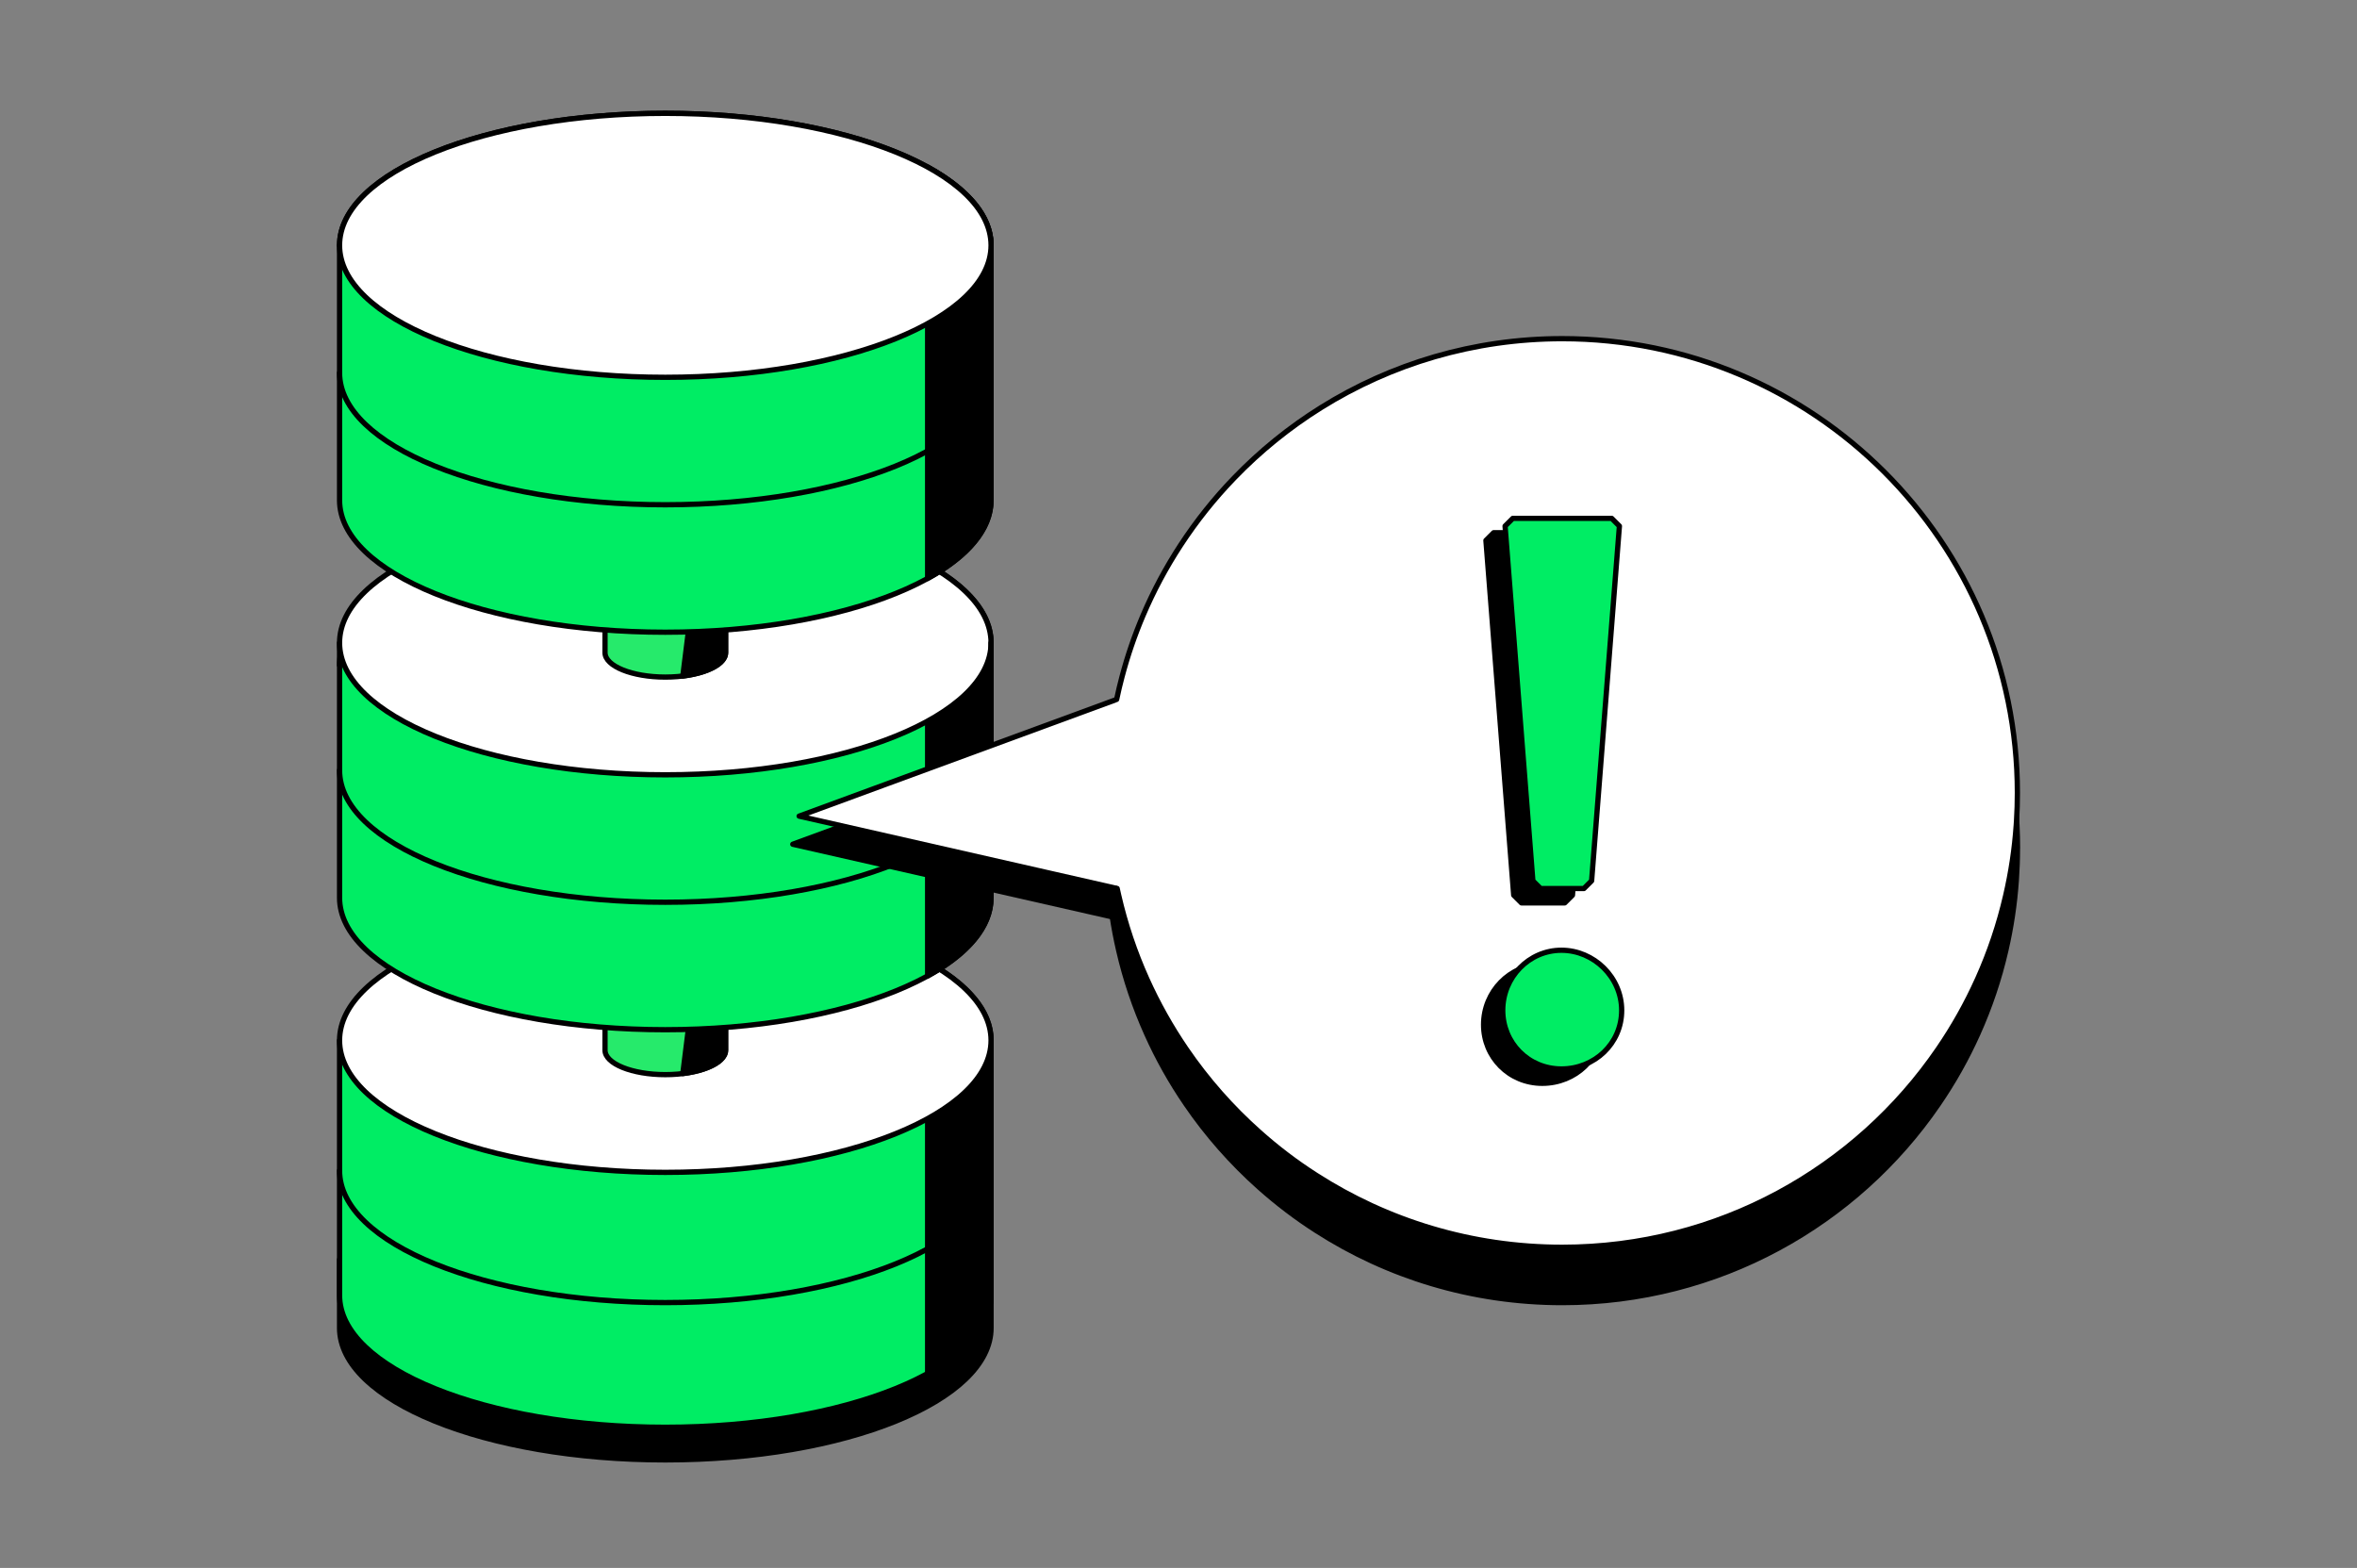 <svg width="448" height="298" viewBox="0 0 448 298" fill="none" xmlns="http://www.w3.org/2000/svg">
<rect x="0" y="0" width="448" height="298" fill="#808080" stroke="none"/>
<g clip-path="url(#clip0_3259_16209)">
<path d="M64.541 239.387V252.377C64.541 266.229 92.258 277.462 126.456 277.462C160.654 277.462 188.372 266.229 188.372 252.377V239.387H64.541Z" fill="black" stroke="black" stroke-linecap="round" stroke-linejoin="round"/>
<path d="M64.541 197.73V246.176C64.541 260.029 92.258 271.262 126.456 271.262C160.654 271.262 188.372 260.029 188.372 246.176V197.73C188.372 183.878 160.654 172.645 126.456 172.645C92.258 172.645 64.541 183.878 64.541 197.73Z" fill="#00ED64"/>
<path d="M188.361 197.73V246.177C188.361 260.029 160.644 271.262 126.445 271.262C92.247 271.262 64.541 260.029 64.541 246.177V197.73" stroke="black" stroke-linecap="round" stroke-linejoin="round"/>
<path d="M188.361 222.48C188.361 236.333 160.644 247.566 126.445 247.566C92.247 247.566 64.541 236.333 64.541 222.48" stroke="black" stroke-linecap="round" stroke-linejoin="round"/>
<path d="M176.316 182.855V261.043C183.888 256.882 188.371 251.74 188.371 246.167V197.72C188.371 192.158 183.888 187.016 176.316 182.844V182.855Z" fill="black" stroke="black" stroke-linecap="round" stroke-linejoin="round"/>
<path d="M126.456 222.816C160.651 222.816 188.372 211.584 188.372 197.73C188.372 183.876 160.651 172.645 126.456 172.645C92.261 172.645 64.541 183.876 64.541 197.73C64.541 211.584 92.261 222.816 126.456 222.816Z" fill="white" stroke="black" stroke-linecap="round" stroke-linejoin="round"/>
<path d="M114.996 190.627V199.596C114.996 202.162 120.127 204.242 126.457 204.242C132.786 204.242 137.917 202.162 137.917 199.596V190.627C137.917 188.061 132.786 185.98 126.457 185.98C120.127 185.98 114.996 188.061 114.996 190.627Z" fill="#26EA6B" stroke="black" stroke-linecap="round" stroke-linejoin="round"/>
<path d="M131.965 186.551L129.783 204.036C134.493 203.454 137.917 201.686 137.917 199.595V190.626C137.917 188.869 135.508 187.338 131.965 186.551Z" fill="black" stroke="black" stroke-linecap="round" stroke-linejoin="round"/>
<path d="M188.361 126.441C188.361 112.588 160.644 101.355 126.445 101.355C92.247 101.355 64.541 112.588 64.541 126.441" stroke="black" stroke-linecap="round" stroke-linejoin="round"/>
<path d="M64.541 122.183V170.629C64.541 184.482 92.258 195.715 126.456 195.715C160.654 195.715 188.372 184.482 188.372 170.629V122.183C188.372 108.331 160.654 97.098 126.456 97.098C92.258 97.098 64.541 108.32 64.541 122.183Z" fill="#00ED64"/>
<path d="M176.316 107.304V185.493C183.888 181.331 188.371 176.189 188.371 170.616V122.17C188.371 116.607 183.888 111.465 176.316 107.293V107.304Z" fill="black" stroke="black" stroke-linecap="round" stroke-linejoin="round"/>
<path d="M126.456 147.257C160.651 147.257 188.372 136.026 188.372 122.171C188.372 108.317 160.651 97.086 126.456 97.086C92.261 97.086 64.541 108.317 64.541 122.171C64.541 136.026 92.261 147.257 126.456 147.257Z" fill="white" stroke="black" stroke-linecap="round" stroke-linejoin="round"/>
<path d="M188.361 122.172V170.618C188.361 184.471 160.644 195.704 126.445 195.704C92.247 195.704 64.541 184.471 64.541 170.618V122.172" stroke="black" stroke-linecap="round" stroke-linejoin="round"/>
<path d="M114.996 115.068V124.037C114.996 126.603 120.127 128.684 126.457 128.684C132.786 128.684 137.917 126.603 137.917 124.037V115.068C137.917 112.502 132.786 110.422 126.457 110.422C120.127 110.422 114.996 112.502 114.996 115.068Z" fill="#26EA6B" stroke="black" stroke-linecap="round" stroke-linejoin="round"/>
<path d="M131.965 111.004L129.783 128.489C134.493 127.907 137.917 126.139 137.917 124.048V115.079C137.917 113.322 135.508 111.791 131.965 111.004Z" fill="black" stroke="black" stroke-linecap="round" stroke-linejoin="round"/>
<path d="M64.541 46.625V95.071C64.541 108.923 92.258 120.156 126.456 120.156C160.654 120.156 188.372 108.923 188.372 95.071V46.625C188.361 32.772 160.644 21.539 126.456 21.539C92.269 21.539 64.541 32.772 64.541 46.625Z" fill="#00ED64"/>
<path d="M188.361 46.625C188.361 32.772 160.644 21.539 126.456 21.539C92.269 21.539 64.541 32.772 64.541 46.625" stroke="black" stroke-linecap="round" stroke-linejoin="round"/>
<path d="M188.361 46.625V95.071C188.361 108.924 160.644 120.157 126.445 120.157C92.247 120.157 64.541 108.924 64.541 95.071V46.625" stroke="black" stroke-linecap="round" stroke-linejoin="round"/>
<path d="M188.361 70.848C188.361 84.7 160.644 95.933 126.445 95.933C92.247 95.933 64.541 84.7 64.541 70.848" stroke="black" stroke-linecap="round" stroke-linejoin="round"/>
<path d="M188.361 146.395C188.361 160.247 160.644 171.48 126.445 171.48C92.247 171.48 64.541 160.258 64.541 146.395" stroke="black" stroke-linecap="round" stroke-linejoin="round"/>
<path d="M176.316 31.757V109.935C183.888 105.774 188.371 100.632 188.371 95.058V46.623C188.371 41.06 183.888 35.918 176.316 31.746V31.757Z" fill="black" stroke="black" stroke-linecap="round" stroke-linejoin="round"/>
<path d="M126.456 71.71C160.651 71.71 188.372 60.479 188.372 46.625C188.372 32.77 160.651 21.539 126.456 21.539C92.261 21.539 64.541 32.77 64.541 46.625C64.541 60.479 92.261 71.71 126.456 71.71Z" fill="white" stroke="black" stroke-linecap="round" stroke-linejoin="round"/>
<path d="M211.908 174.371L150.684 160.453L211.843 137.977L211.908 174.371Z" fill="black" stroke="black" stroke-linecap="round" stroke-linejoin="round"/>
<path d="M383.46 161.218C383.46 163.266 383.384 165.303 383.244 167.308C382.931 171.868 382.25 176.331 381.246 180.676C379.982 186.174 378.189 191.467 375.92 196.512C373.814 201.201 371.297 205.675 368.413 209.879C352.837 232.636 326.632 247.567 296.938 247.567C279.71 247.567 263.658 242.543 250.178 233.876C246.376 231.44 242.779 228.702 239.419 225.715C234.148 221.026 229.45 215.711 225.464 209.879C222.58 205.675 220.063 201.201 217.967 196.512C215.699 191.467 213.906 186.174 212.642 180.676C211.638 176.331 210.957 171.868 210.644 167.308C210.503 165.303 210.428 163.266 210.428 161.218C210.428 158.275 210.579 155.364 210.871 152.486C211.324 147.915 212.145 143.452 213.29 139.118C214.338 135.119 215.677 131.249 217.276 127.497C219.264 122.818 221.661 118.345 224.416 114.13C227.408 109.548 230.821 105.268 234.613 101.344C239.527 96.245 245.069 91.75 251.118 87.977C264.404 79.665 280.12 74.879 296.949 74.879C344.736 74.879 383.471 113.537 383.471 161.218H383.46Z" fill="black" stroke="black" stroke-linecap="round" stroke-linejoin="round"/>
<path d="M216.605 156.809H246.051V170.176H218.755L217.934 166.683L217.059 161.218L216.605 156.809Z" fill="#FBA647"/>
<path d="M219.673 149.486L218.852 165.312L213.106 169.041L151.893 155.113L213.052 132.637L219.673 149.486Z" fill="white" stroke="black" stroke-linecap="round" stroke-linejoin="round"/>
<path d="M212.339 168.86C212.426 169.302 212.523 169.733 212.631 170.164C213.895 175.662 215.688 180.955 217.956 186C220.063 190.69 222.579 195.163 225.453 199.368C229.438 205.2 234.137 210.525 239.408 215.204C242.768 218.201 246.354 220.928 250.167 223.364C263.647 232.032 279.699 237.055 296.927 237.055C326.621 237.055 352.826 222.125 368.402 199.368C371.286 195.163 373.803 190.69 375.909 186C378.178 180.955 379.971 175.662 381.235 170.164C382.239 165.82 382.92 161.357 383.233 156.797C383.255 156.516 383.265 156.247 383.287 155.967C383.395 154.22 383.449 152.474 383.449 150.706C383.449 103.014 344.714 64.367 296.927 64.367C280.098 64.367 264.393 69.164 251.096 77.465C245.047 81.238 239.506 85.734 234.591 90.833C230.799 94.757 227.386 99.036 224.394 103.618C221.64 107.833 219.242 112.307 217.254 116.985C215.656 120.737 214.327 124.607 213.268 128.606C212.89 130.04 212.545 131.463 212.242 132.929" fill="white"/>
<path d="M212.339 168.86C212.426 169.302 212.523 169.733 212.631 170.164C213.895 175.662 215.688 180.955 217.956 186C220.063 190.69 222.579 195.163 225.453 199.368C229.438 205.2 234.137 210.525 239.408 215.204C242.768 218.201 246.354 220.928 250.167 223.364C263.647 232.032 279.699 237.055 296.927 237.055C326.621 237.055 352.826 222.125 368.402 199.368C371.286 195.163 373.803 190.69 375.909 186C378.178 180.955 379.971 175.662 381.235 170.164C382.239 165.82 382.92 161.357 383.233 156.797C383.255 156.516 383.265 156.247 383.287 155.967C383.395 154.22 383.449 152.474 383.449 150.706C383.449 103.014 344.714 64.367 296.927 64.367C280.098 64.367 264.393 69.164 251.096 77.465C245.047 81.238 239.506 85.734 234.591 90.833C230.799 94.757 227.386 99.036 224.394 103.618C221.64 107.833 219.242 112.307 217.254 116.985C215.656 120.737 214.327 124.607 213.268 128.606C212.89 130.04 212.545 131.463 212.242 132.929" stroke="black" stroke-linecap="round" stroke-linejoin="round"/>
<path d="M281.988 194.754C281.988 188.447 286.979 183.327 293.146 183.327C299.314 183.327 304.596 188.458 304.596 194.754C304.596 201.049 299.455 205.89 293.146 205.89C286.838 205.89 281.988 200.909 281.988 194.754ZM289.182 171.598L287.713 170.132L282.431 102.712L283.9 101.246H302.695L304.164 102.712L298.882 170.132L297.413 171.598H289.193H289.182Z" fill="black" stroke="black" stroke-linecap="round" stroke-linejoin="round"/>
<path d="M285.629 192.027C285.629 185.721 290.619 180.6 296.787 180.6C302.955 180.6 308.237 185.731 308.237 192.027C308.237 198.323 303.095 203.163 296.787 203.163C290.479 203.163 285.629 198.182 285.629 192.027ZM292.823 168.871L291.354 167.405L286.072 99.986L287.541 98.519H306.336L307.805 99.986L302.523 167.405L301.054 168.871H292.834H292.823Z" fill="#00ED64" stroke="black" stroke-linecap="round" stroke-linejoin="round"/>
</g>
<defs>
<clipPath id="clip0_3259_16209">
<rect width="320" height="257" fill="white" transform="translate(64 21)"/>
</clipPath>
</defs>
</svg>
